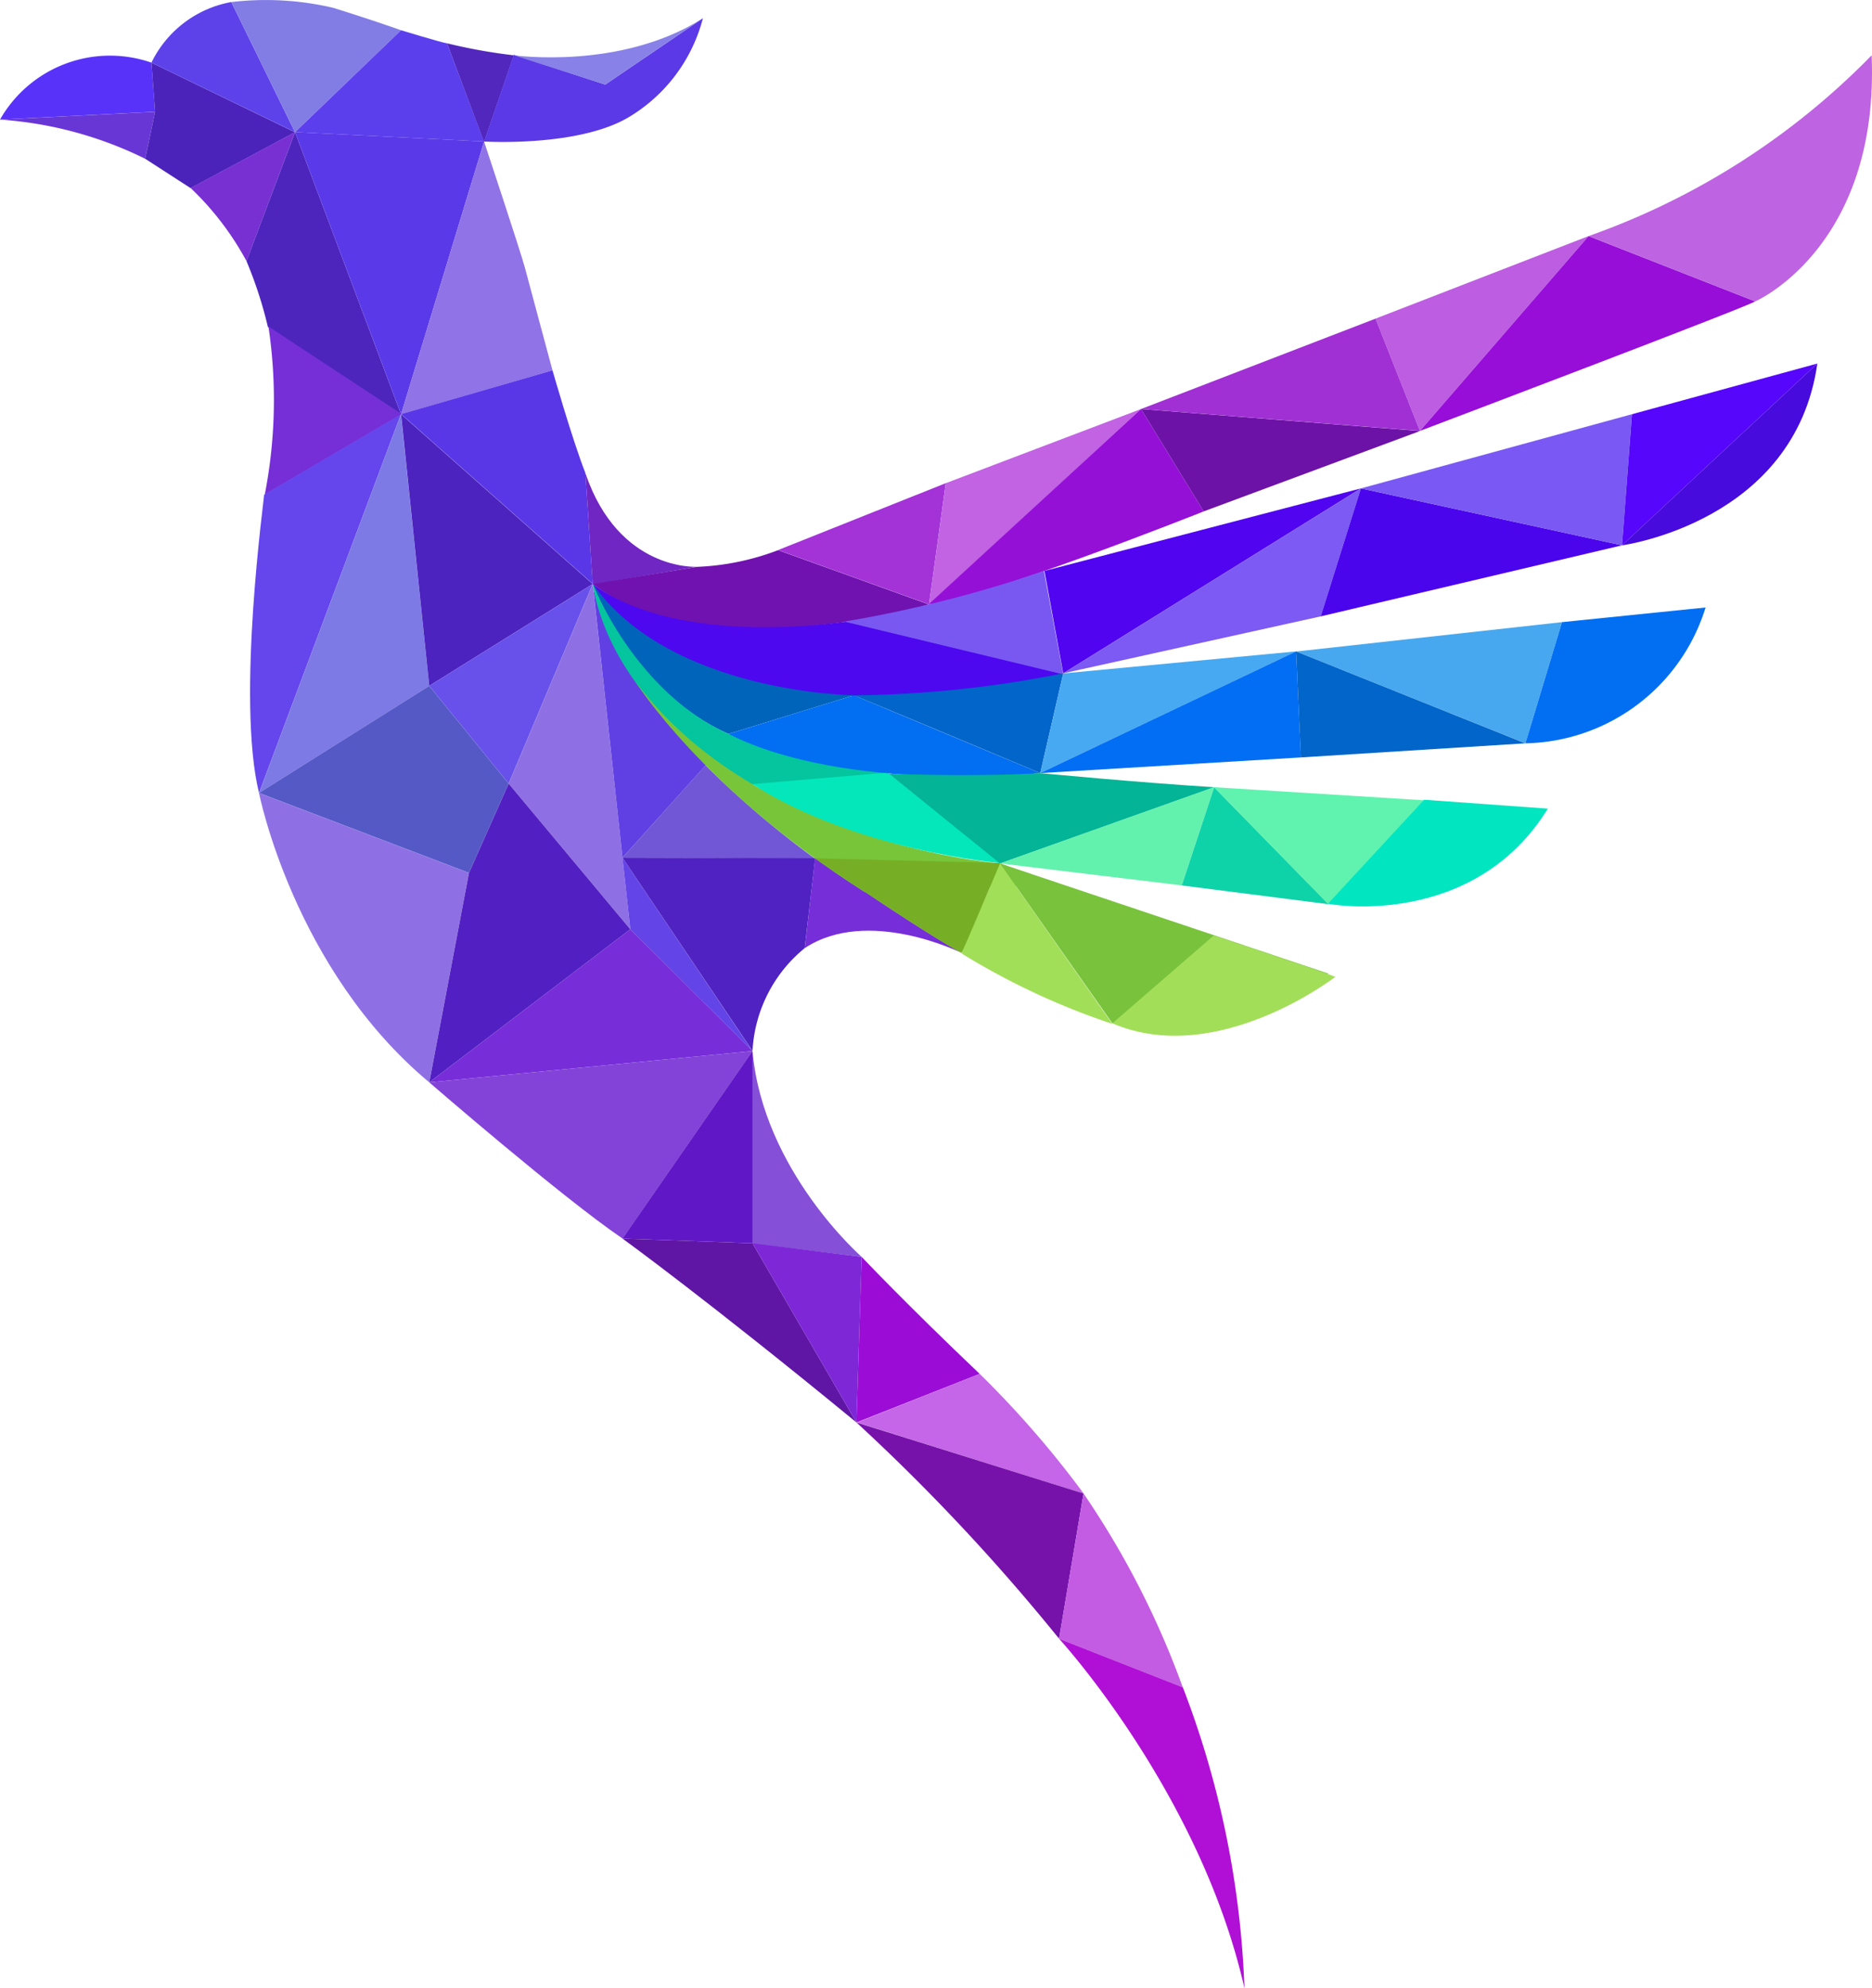 <?xml version="1.0" encoding="UTF-8"?>
<svg xmlns="http://www.w3.org/2000/svg" id="Gruppe_7" data-name="Gruppe 7" width="76.503" height="81.224" viewBox="0 0 76.503 81.224">
  <path id="Pfad_1" data-name="Pfad 1" d="M71.8,84.016l6.338-.32-.149-2.006A5.173,5.173,0,0,0,71.8,84.016Z" transform="translate(-71.8 -79.131)" fill="#5932fa"></path>
  <path id="Pfad_2" data-name="Pfad 2" d="M77.733,94.021a15.8,15.8,0,0,0-5.933-1.6l6.338-.32Z" transform="translate(-71.8 -87.535)" fill="#6936d6"></path>
  <path id="Pfad_3" data-name="Pfad 3" d="M99.6,86.627s1.686,1.088,1.857,1.2l4.268-2.284L99.856,82.7l.149,2.006Z" transform="translate(-93.667 -80.141)" fill="#4c23ba"></path>
  <path id="Pfad_4" data-name="Pfad 4" d="M104.065,71.1l2.6,5.314L100.8,73.576A4.521,4.521,0,0,1,104.065,71.1Z" transform="translate(-94.611 -71.017)" fill="#5d42ea"></path>
  <path id="Pfad_5" data-name="Pfad 5" d="M123.036,71.945,118.7,76.107l-2.6-5.314a12.075,12.075,0,0,1,4.162.235C121.969,71.561,123.036,71.945,123.036,71.945Z" transform="translate(-106.646 -70.709)" fill="#827ce5"></path>
  <path id="Pfad_6" data-name="Pfad 6" d="M134.51,77.034l1.515,4.012-7.726-.384,4.332-4.162S134.318,77.012,134.51,77.034Z" transform="translate(-116.242 -75.264)" fill="#5c3fec"></path>
  <path id="Pfad_7" data-name="Pfad 7" d="M160.132,79.491l-1.216,3.543L157.4,79A22.452,22.452,0,0,0,160.132,79.491Z" transform="translate(-139.132 -77.231)" fill="#5127be"></path>
  <path id="Pfad_8" data-name="Pfad 8" d="M169.451,76.91l3.991-2.71a6.648,6.648,0,0,1-3.052,4.055c-2.07,1.216-5.89.982-5.89.982l1.216-3.543Z" transform="translate(-144.716 -73.455)" fill="#5b39e6"></path>
  <path id="Pfad_9" data-name="Pfad 9" d="M170.2,75.715s4.375.619,7.726-1.515l-3.991,2.71Z" transform="translate(-149.2 -73.455)" fill="#8881e7"></path>
  <path id="Pfad_10" data-name="Pfad 10" d="M110.584,101.271a11.961,11.961,0,0,0-2.284-2.988L112.568,96Z" transform="translate(-100.51 -90.603)" fill="#7830d3"></path>
  <path id="Pfad_11" data-name="Pfad 11" d="M125.317,107.525,120.985,96,119,101.271a17.022,17.022,0,0,1,.875,2.689Z" transform="translate(-108.927 -90.603)" fill="#4d25bd"></path>
  <path id="Pfad_12" data-name="Pfad 12" d="M136.026,96.384l-3.393,11.14L128.3,96Z" transform="translate(-116.242 -90.603)" fill="#5a39e8"></path>
  <path id="Pfad_13" data-name="Pfad 13" d="M154.789,107.148,148.6,108.94l3.393-11.14s1.473,4.439,1.665,5.143C153.85,103.669,154.789,107.148,154.789,107.148Z" transform="translate(-132.21 -92.018)" fill="#9073e6"></path>
  <path id="Pfad_14" data-name="Pfad 14" d="M122.5,140.072l5.592-3.287-5.442-3.585A20.234,20.234,0,0,1,122.5,140.072Z" transform="translate(-111.68 -119.863)" fill="#762ed7"></path>
  <path id="Pfad_15" data-name="Pfad 15" d="M120.056,165.473l5.8-15.473-5.592,3.287C120.291,153.287,119.117,161.631,120.056,165.473Z" transform="translate(-109.471 -133.078)" fill="#6545ec"></path>
  <path id="Pfad_16" data-name="Pfad 16" d="M128.357,161.1l-6.957,4.375L127.2,150Z" transform="translate(-110.815 -133.078)" fill="#7d7ae6"></path>
  <path id="Pfad_17" data-name="Pfad 17" d="M156.432,156.936l-6.68,4.162L148.6,150Z" transform="translate(-132.21 -133.078)" fill="#4d23bf"></path>
  <path id="Pfad_18" data-name="Pfad 18" d="M154.789,141.6s.79,2.774,1.345,4.2l.3,4.524-7.832-6.936Z" transform="translate(-132.21 -126.471)" fill="#5937e7"></path>
  <path id="Pfad_19" data-name="Pfad 19" d="M188.446,165.12s-3.18.192-4.546-3.82l.3,4.546Z" transform="translate(-159.976 -141.966)" fill="#7026c3"></path>
  <path id="Pfad_20" data-name="Pfad 20" d="M157.244,190.653,154,186.662l6.68-4.162Z" transform="translate(-136.457 -158.642)" fill="#6850eb"></path>
  <path id="Pfad_21" data-name="Pfad 21" d="M129.979,209.64l1.622-3.649L128.357,202l-6.957,4.375Z" transform="translate(-110.815 -173.98)" fill="#5559c6"></path>
  <path id="Pfad_22" data-name="Pfad 22" d="M174.173,196.607,172.636,182.5l-3.436,8.153Z" transform="translate(-148.413 -158.642)" fill="#8f70e4"></path>
  <path id="Pfad_23" data-name="Pfad 23" d="M128.357,234.323l1.622-8.558L121.4,222.5S122.809,229.692,128.357,234.323Z" transform="translate(-110.815 -190.105)" fill="#8f70e4"></path>
  <path id="Pfad_24" data-name="Pfad 24" d="M162.217,226.654,154,232.907l1.622-8.558,1.622-3.649Z" transform="translate(-136.457 -188.689)" fill="#5220c2"></path>
  <path id="Pfad_25" data-name="Pfad 25" d="M189.953,189.784l-3.436,3.82L185.3,182.4C185.3,182.421,185.684,185.729,189.953,189.784Z" transform="translate(-161.077 -158.563)" fill="#6040e3"></path>
  <path id="Pfad_26" data-name="Pfad 26" d="M196.314,242.8,191,234.9l.32,2.924Z" transform="translate(-165.561 -199.859)" fill="#6344e7"></path>
  <path id="Pfad_27" data-name="Pfad 27" d="M154,254.853l13.21-1.281-4.994-4.973Z" transform="translate(-136.457 -210.635)" fill="#772dd8"></path>
  <path id="Pfad_28" data-name="Pfad 28" d="M194.393,217.2a38.96,38.96,0,0,0,4.482,3.82L191,220.977Z" transform="translate(-165.561 -185.936)" fill="#7157d6"></path>
  <path id="Pfad_29" data-name="Pfad 29" d="M198.448,238.592a5.805,5.805,0,0,0-2.134,4.2L191,234.9l7.875.021Z" transform="translate(-165.561 -199.859)" fill="#4f22c1"></path>
  <path id="Pfad_30" data-name="Pfad 30" d="M232.3,238.706s-3.82-1.9-6.4-.192l.427-3.713S229.763,237.254,232.3,238.706Z" transform="translate(-193.012 -199.78)" fill="#762ed8"></path>
  <path id="Pfad_31" data-name="Pfad 31" d="M154,273.181s5.421,4.7,7.9,6.381l5.314-7.662Z" transform="translate(-136.457 -228.963)" fill="#8343d8"></path>
  <path id="Pfad_32" data-name="Pfad 32" d="M196.314,271.9v7.854L191,279.562Z" transform="translate(-165.561 -228.963)" fill="#6017c6"></path>
  <path id="Pfad_33" data-name="Pfad 33" d="M220.36,280.309s-4.034-3.521-4.46-8.409v7.875Z" transform="translate(-185.147 -228.963)" fill="#8550d7"></path>
  <path id="Pfad_34" data-name="Pfad 34" d="M200.561,315.312l-4.247-7.32L191,307.8S194.457,310.3,200.561,315.312Z" transform="translate(-165.561 -257.201)" fill="#6016a4"></path>
  <path id="Pfad_35" data-name="Pfad 35" d="M220.36,309.255l-.213,6.765L215.9,308.7Z" transform="translate(-185.147 -257.909)" fill="#7d27d7"></path>
  <path id="Pfad_36" data-name="Pfad 36" d="M240.837,316.081l-5.037,1.985.213-6.765S237.806,313.2,240.837,316.081Z" transform="translate(-200.8 -259.954)" fill="#9b0dd6"></path>
  <path id="Pfad_37" data-name="Pfad 37" d="M245.162,338.587a40.316,40.316,0,0,0-4.247-4.887l-5.015,1.985Z" transform="translate(-200.878 -277.573)" fill="#c565e7"></path>
  <path id="Pfad_38" data-name="Pfad 38" d="M235.8,343a82.83,82.83,0,0,1,8.281,8.835l1-5.933Z" transform="translate(-200.8 -284.889)" fill="#7612aa"></path>
  <path id="Pfad_39" data-name="Pfad 39" d="M275.6,356.6a35.245,35.245,0,0,1,4.055,7.918l-5.058-1.985Z" transform="translate(-231.319 -295.586)" fill="#c35ce2"></path>
  <path id="Pfad_40" data-name="Pfad 40" d="M274.6,384.4s5.762,6.274,7.576,14.278a37.962,37.962,0,0,0-2.518-12.293Z" transform="translate(-231.319 -317.453)" fill="#b010d6"></path>
  <path id="Pfad_41" data-name="Pfad 41" d="M185.3,177.387l4.247-.7a10.413,10.413,0,0,0,3.329-.683l6.168,2.22S189.974,180.909,185.3,177.387Z" transform="translate(-161.077 -153.529)" fill="#7012af"></path>
  <path id="Pfad_42" data-name="Pfad 42" d="M220.8,165.932l6.851-2.732-.683,4.951Z" transform="translate(-189.001 -143.461)" fill="#a332d7"></path>
  <path id="Pfad_43" data-name="Pfad 43" d="M258.365,149l-8.665,7.982.683-4.951Z" transform="translate(-211.733 -132.291)" fill="#c263e3"></path>
  <path id="Pfad_44" data-name="Pfad 44" d="M258.286,149l2.561,4.183s-8.9,3.543-11.247,3.8Z" transform="translate(-211.655 -132.291)" fill="#9410d7"></path>
  <path id="Pfad_45" data-name="Pfad 45" d="M292.861,153.183,301.7,149.9l-11.4-.9Z" transform="translate(-243.669 -132.291)" fill="#6d12a6"></path>
  <path id="Pfad_46" data-name="Pfad 46" d="M301.7,136.288l-1.814-4.588-9.582,3.692Z" transform="translate(-243.669 -118.684)" fill="#a030d4"></path>
  <path id="Pfad_47" data-name="Pfad 47" d="M337.014,123.86l6.893-7.96-8.707,3.372Z" transform="translate(-278.986 -106.256)" fill="#bd5de1"></path>
  <path id="Pfad_48" data-name="Pfad 48" d="M357.4,118.568c-.3.213-12.293,4.759-13.7,5.293l6.893-7.96Z" transform="translate(-285.672 -106.256)" fill="#960ed8"></path>
  <path id="Pfad_49" data-name="Pfad 49" d="M387.567,81.3A30.192,30.192,0,0,1,376,88.684l6.808,2.668C382.787,91.373,387.887,89.154,387.567,81.3Z" transform="translate(-311.079 -79.04)" fill="#be63e2"></path>
  <path id="Pfad_50" data-name="Pfad 50" d="M185.3,182.5s3.863,7.064,19.229,3.671l-8.857-2.134C195.672,184.015,188.907,185.168,185.3,182.5Z" transform="translate(-161.077 -158.642)" fill="#4d08ef"></path>
  <path id="Pfad_51" data-name="Pfad 51" d="M242.442,184.226,233.5,182.07a51.389,51.389,0,0,0,8.153-2.07Z" transform="translate(-198.991 -156.676)" fill="#7958f1"></path>
  <path id="Pfad_52" data-name="Pfad 52" d="M272.568,171.755l12.165-7.555L271.8,167.572Z" transform="translate(-229.117 -144.248)" fill="#5004ef"></path>
  <path id="Pfad_53" data-name="Pfad 53" d="M285.921,169.429,275.4,171.755l12.165-7.555Z" transform="translate(-231.948 -144.248)" fill="#7c5af3"></path>
  <path id="Pfad_54" data-name="Pfad 54" d="M337.014,166.526,326.343,164.2l-1.643,5.229Z" transform="translate(-270.727 -144.248)" fill="#4b05ec"></path>
  <path id="Pfad_55" data-name="Pfad 55" d="M343.476,150,332.4,153.031l10.671,2.326Z" transform="translate(-276.784 -133.078)" fill="#7a58f3"></path>
  <path id="Pfad_56" data-name="Pfad 56" d="M390.382,140.3l-7.576,2.07-.406,5.357Z" transform="translate(-316.113 -125.448)" fill="#5606fa"></path>
  <path id="Pfad_57" data-name="Pfad 57" d="M382.4,147.727s7.064-.939,7.982-7.427Z" transform="translate(-316.113 -125.448)" fill="#470bdd"></path>
  <path id="Pfad_58" data-name="Pfad 58" d="M185.3,182.5s1.622,4.4,5.549,6.125l5.122-1.579S188.48,186.982,185.3,182.5Z" transform="translate(-161.077 -158.642)" fill="#0164bb"></path>
  <path id="Pfad_59" data-name="Pfad 59" d="M185.3,182.5s1.707,4.4,5.549,6.125l6.552,1.622s-5.527.448-5.57.448a9.6,9.6,0,0,1-1.707-1.088S186,186.79,185.3,182.5Z" transform="translate(-161.077 -158.642)" fill="#04c59d"></path>
  <path id="Pfad_60" data-name="Pfad 60" d="M193.5,201.2s2.689,4.354,9.369,8.6l7.982-.32-2.454-.854S198.451,207.859,193.5,201.2Z" transform="translate(-167.527 -173.351)" fill="#78c53a"></path>
  <path id="Pfad_61" data-name="Pfad 61" d="M215.9,219.07l5.527-.47h0l4.61,3.692C226.016,222.313,220.04,221.759,215.9,219.07Z" transform="translate(-185.147 -187.038)" fill="#03e7bb"></path>
  <path id="Pfad_62" data-name="Pfad 62" d="M216.422,203.8h0l7.619,3.18s-7.9.832-12.741-1.6Z" transform="translate(-181.528 -175.396)" fill="#026ef1"></path>
  <path id="Pfad_63" data-name="Pfad 63" d="M235.3,200.5a45.345,45.345,0,0,0,8.558-.9l-.939,4.076S236.709,201.073,235.3,200.5Z" transform="translate(-200.406 -172.093)" fill="#0165c9"></path>
  <path id="Pfad_64" data-name="Pfad 64" d="M271.939,196.3l9.518-.9L271,200.373Z" transform="translate(-228.487 -168.789)" fill="#47a9f1"></path>
  <path id="Pfad_65" data-name="Pfad 65" d="M281.65,199.732l-10.65.64,10.457-4.973Z" transform="translate(-228.487 -168.789)" fill="#026ef4"></path>
  <path id="Pfad_66" data-name="Pfad 66" d="M329.369,199.156l-9.177.576L320,195.4Z" transform="translate(-267.03 -168.789)" fill="#0265c9"></path>
  <path id="Pfad_67" data-name="Pfad 67" d="M330.863,189.8l-1.494,4.951L320,191Z" transform="translate(-267.03 -164.384)" fill="#48a8ef"></path>
  <path id="Pfad_68" data-name="Pfad 68" d="M371.263,187a7.864,7.864,0,0,1-7.363,5.549l1.494-4.951Z" transform="translate(-301.561 -162.182)" fill="#026ff2"></path>
  <path id="Pfad_69" data-name="Pfad 69" d="M242,218.721s3.287.149,6.189-.021c0,0,3.991.384,7.107.576l-8.75,3.116Z" transform="translate(-205.676 -187.116)" fill="#03b496"></path>
  <path id="Pfad_70" data-name="Pfad 70" d="M270.727,225.412l-7.427-.9,8.75-3.116Z" transform="translate(-222.431 -189.24)" fill="#63f1ae"></path>
  <path id="Pfad_71" data-name="Pfad 71" d="M304.1,226.181l-6-.768,1.323-4.012Z" transform="translate(-249.804 -189.24)" fill="#0fd3a8"></path>
  <path id="Pfad_72" data-name="Pfad 72" d="M312.879,221.934l-3.906,4.247L304.3,221.4Z" transform="translate(-254.681 -189.24)" fill="#5ff3af"></path>
  <path id="Pfad_73" data-name="Pfad 73" d="M335.085,224.163l-5.058-.363-3.927,4.247C326.121,228.068,332.012,229.135,335.085,224.163Z" transform="translate(-271.828 -191.128)" fill="#02e5c1"></path>
  <path id="Pfad_74" data-name="Pfad 74" d="M276.724,240.5l-8.835,2.027L263.3,236Z" transform="translate(-222.431 -200.724)" fill="#79c23c"></path>
  <path id="Pfad_75" data-name="Pfad 75" d="M293.913,251.486s-4.823,3.735-9.113,1.9l4.14-3.585C288.962,249.8,293.764,251.4,293.913,251.486Z" transform="translate(-239.342 -211.579)" fill="#a3de59"></path>
  <path id="Pfad_76" data-name="Pfad 76" d="M257.479,236l4.588,6.552a29.436,29.436,0,0,1-6.168-2.881L257.479,236l2.454.854" transform="translate(-216.61 -200.724)" fill="#a2df58"></path>
  <path id="Pfad_77" data-name="Pfad 77" d="M233.876,238.863c.043.021,1.579-3.671,1.579-3.671L227.9,235C227.9,235.021,232.617,238.223,233.876,238.863Z" transform="translate(-194.586 -199.938)" fill="#76af25"></path>
</svg>
